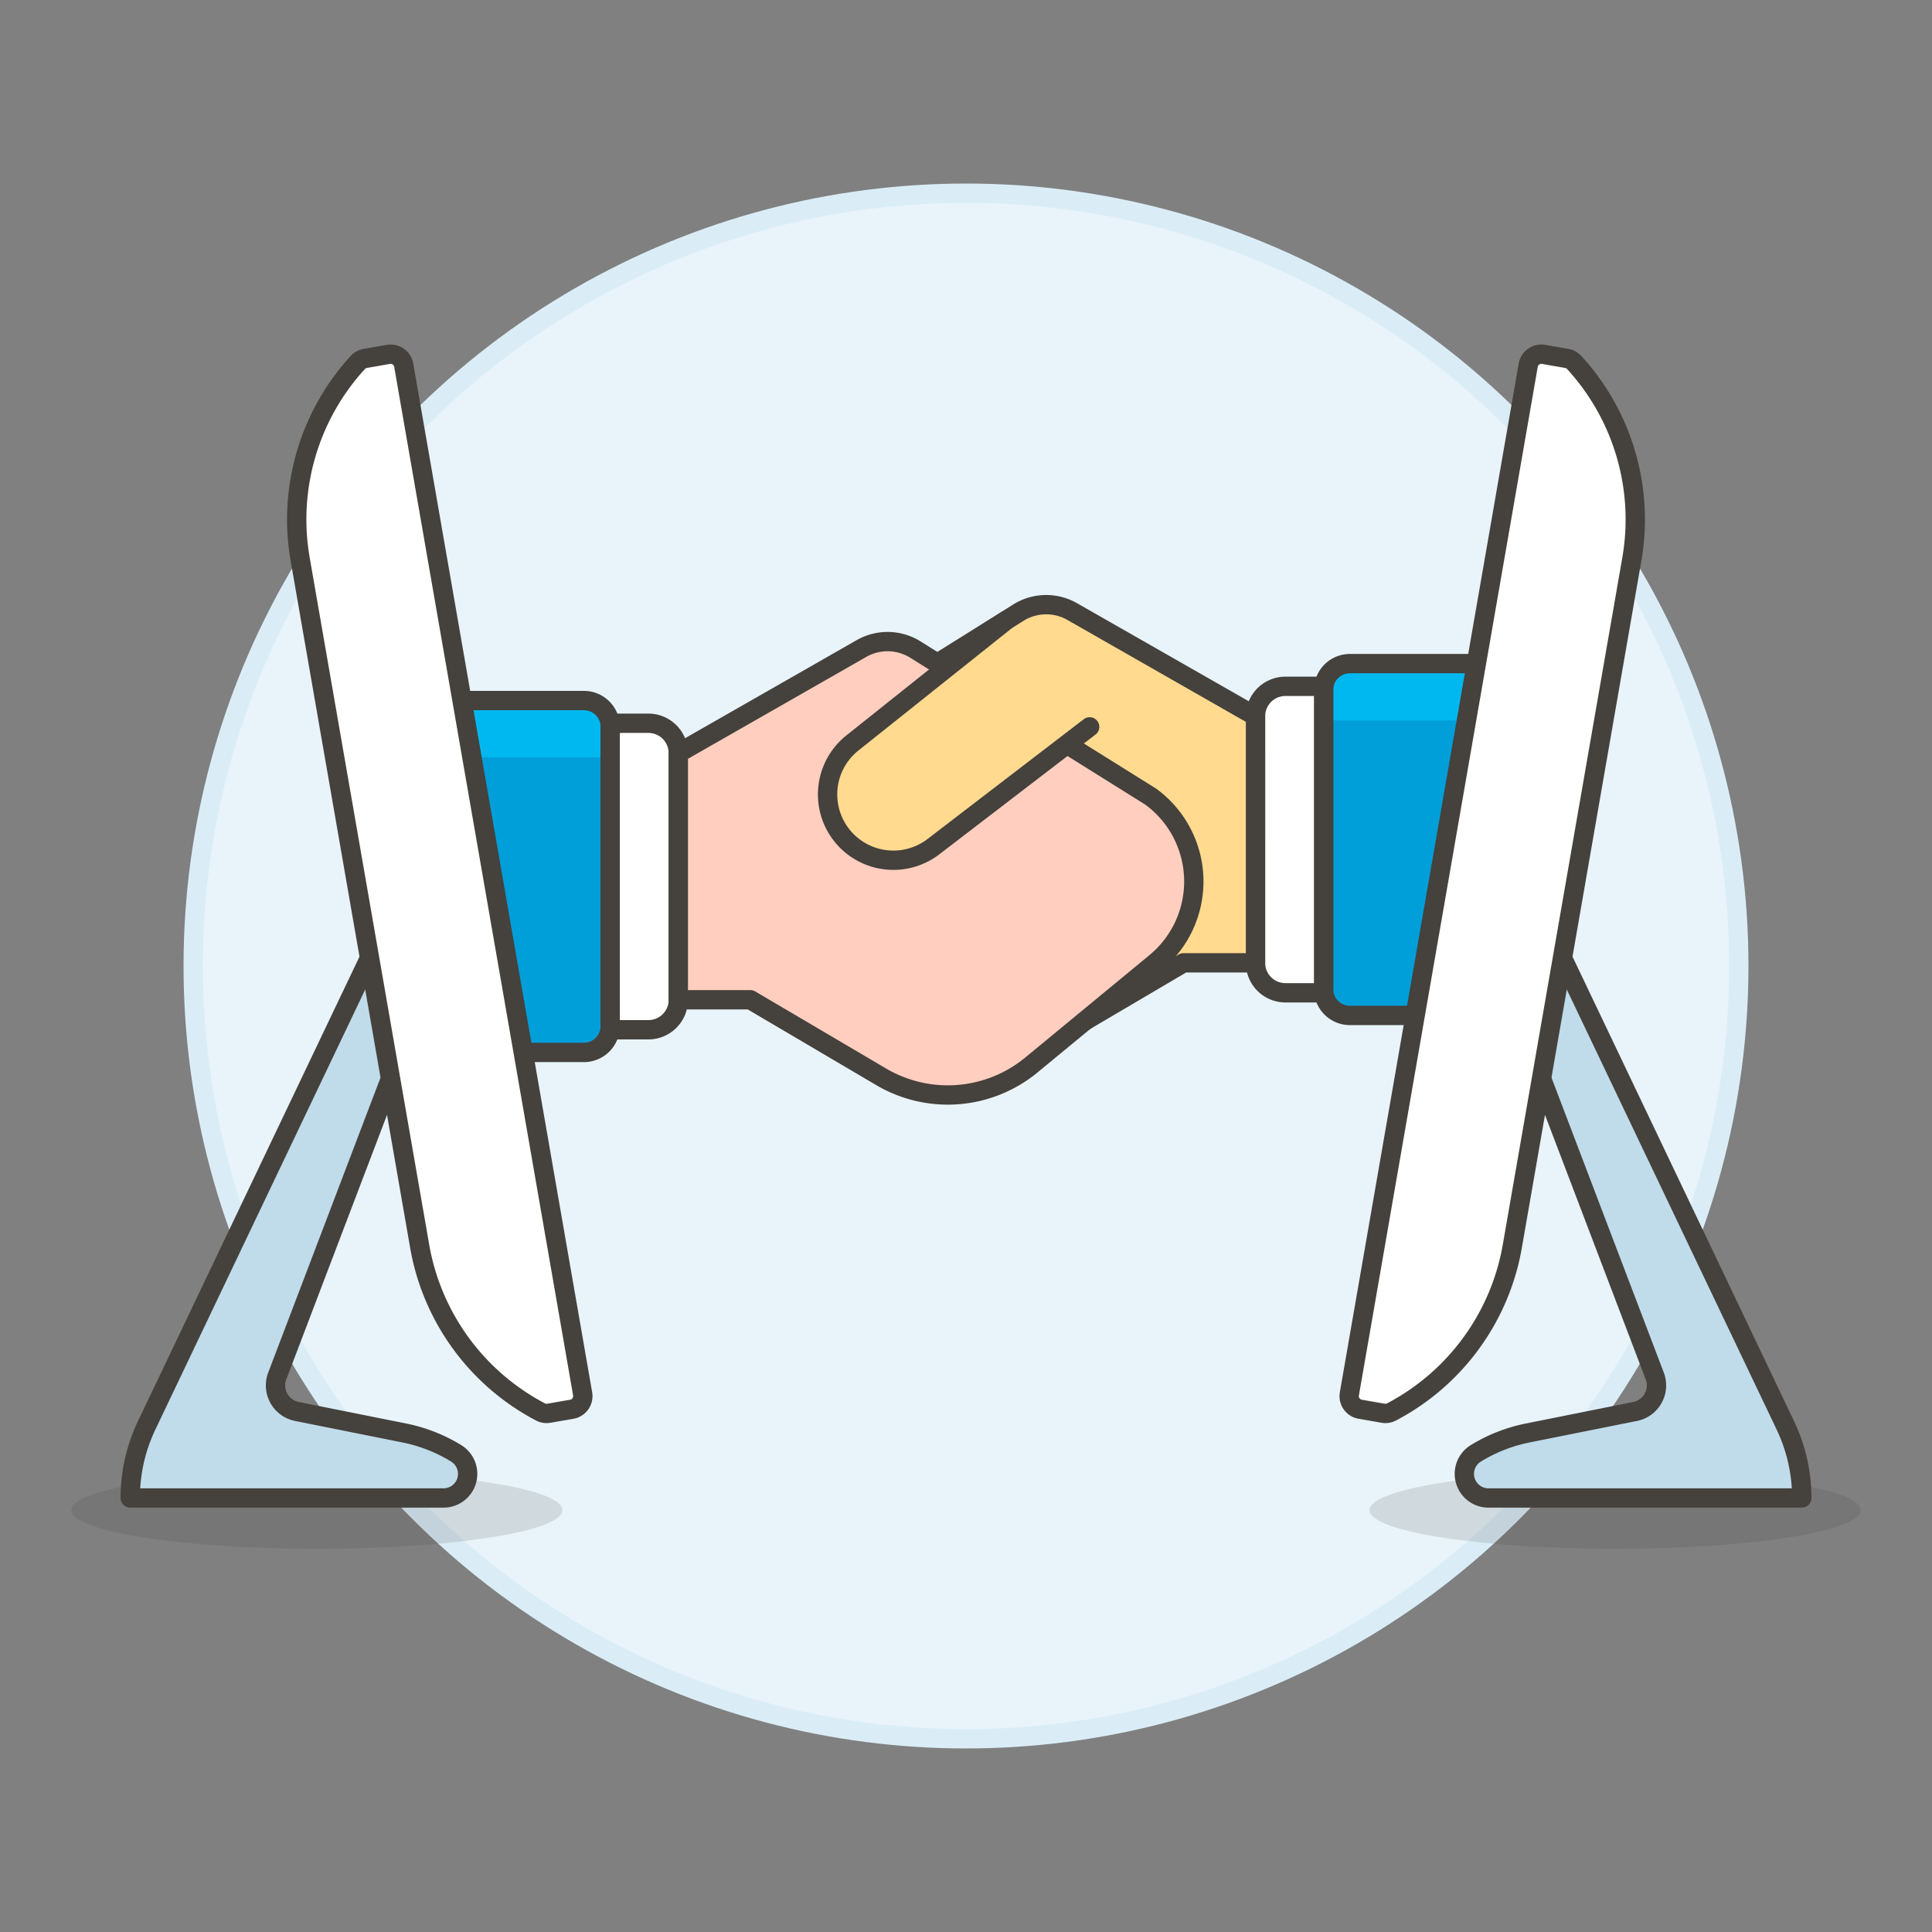<svg xmlns="http://www.w3.org/2000/svg" viewBox="0 0 100 100"><rect x="0" y="0" width="100" height="100" fill="#808080" stroke="none"/><g class="nc-icon-wrapper"><defs/><circle class="a" cx="50" cy="50" r="40" fill="#e8f4fa" stroke="#daedf7" stroke-miterlimit="10"/><ellipse class="b" cx="16.404" cy="78.164" rx="12.709" ry="1.999" fill="#45413c" opacity="0.15"/><ellipse class="b" cx="83.596" cy="78.164" rx="12.709" ry="1.999" fill="#45413c" opacity="0.15"/><path class="c" d="M69.87 52.562h8.419V34.349H69.87a1.36 1.36 0 0 0-1.36 1.36V51.2a1.359 1.359 0 0 0 1.36 1.362z" style="" fill="#009fd9"/><path class="d" d="M68.51 37.287v-1.578a1.36 1.36 0 0 1 1.36-1.36h8.419v2.938z" style="" fill="#00b8f0"/><path class="e" d="M78.289 34.349H69.87a1.36 1.36 0 0 0-1.36 1.36V51.2a1.359 1.359 0 0 0 1.36 1.359h8.419" fill="none" stroke="#45413c" stroke-linecap="round" stroke-linejoin="round"/><path class="f" d="M68.51 51.387h-1.976a1.548 1.548 0 0 1-1.549-1.548V37.073a1.548 1.548 0 0 1 1.549-1.549h1.976z" stroke="#45413c" stroke-linecap="round" stroke-linejoin="round" fill="#fff"/><path class="g" d="M64.985 37.073L55.5 31.656a2.717 2.717 0 0 0-2.79.055l-12.178 7.613a5.439 5.439 0 0 0-.251 8.587l6.428 5.3a6.8 6.8 0 0 0 7.777.613l6.771-3.988h3.728z" stroke="#45413c" stroke-linecap="round" stroke-linejoin="round" fill="#ffda8f"/><g><path class="c" d="M30.225 54.474h-8.419V36.261h8.419a1.358 1.358 0 0 1 1.359 1.359v15.494a1.359 1.359 0 0 1-1.359 1.36z" style="" fill="#009fd9"/><path class="d" d="M31.584 37.62a1.358 1.358 0 0 0-1.359-1.359h-8.419V39.2h9.778z" style="" fill="#00b8f0"/><path class="e" d="M21.806 36.261h8.419a1.358 1.358 0 0 1 1.359 1.359v15.494a1.359 1.359 0 0 1-1.359 1.36h-8.419" fill="none" stroke="#45413c" stroke-linecap="round" stroke-linejoin="round"/><path class="f" d="M31.584 53.3h1.977a1.549 1.549 0 0 0 1.549-1.548V38.984a1.549 1.549 0 0 0-1.549-1.548h-1.977z" stroke="#45413c" stroke-linecap="round" stroke-linejoin="round" fill="#fff"/><path class="h" d="M35.11 38.984l9.48-5.417a2.724 2.724 0 0 1 2.791.055l12.182 7.613a5.44 5.44 0 0 1 .251 8.587l-6.428 5.3a6.8 6.8 0 0 1-7.777.614l-6.771-3.988H35.11z" stroke="#45413c" stroke-linecap="round" stroke-linejoin="round" fill="#ffcebf"/></g><path class="g" d="M56.4 37.623l-8.086 6.2a3.407 3.407 0 0 1-4.958-.893 3.407 3.407 0 0 1 .762-4.473l7.929-6.323" stroke="#45413c" stroke-linecap="round" stroke-linejoin="round" fill="#ffda8f"/><g><path class="i" d="M23.608 75.222a1.248 1.248 0 0 1-.652 2.313H6.741a8.73 8.73 0 0 1 .849-3.756l13.253-27.791 1.074 5.361-7.566 19.87a1.375 1.375 0 0 0 1.015 1.838l5.557 1.113a8.254 8.254 0 0 1 2.685 1.052z" stroke="#45413c" stroke-linecap="round" stroke-linejoin="round" fill="#c0dceb"/><path class="f" d="M30.157 72.147a.688.688 0 0 1-.56.795l-1.188.207a.682.682 0 0 1-.437-.069 12.014 12.014 0 0 1-6.25-8.577l-6.185-35.555a12.019 12.019 0 0 1 2.983-10.185.689.689 0 0 1 .389-.212l1.188-.207a.688.688 0 0 1 .8.56z" stroke="#45413c" stroke-linecap="round" stroke-linejoin="round" fill="#fff"/></g><g><path class="i" d="M76.392 75.222a1.248 1.248 0 0 0 .652 2.313h16.215a8.73 8.73 0 0 0-.849-3.756L79.157 45.988l-1.074 5.361 7.566 19.87a1.375 1.375 0 0 1-1.015 1.838l-5.557 1.113a8.254 8.254 0 0 0-2.685 1.052z" stroke="#45413c" stroke-linecap="round" stroke-linejoin="round" fill="#c0dceb"/><path class="f" d="M69.843 72.147a.688.688 0 0 0 .56.795l1.188.207a.682.682 0 0 0 .437-.069 12.014 12.014 0 0 0 6.25-8.577l6.185-35.555a12.019 12.019 0 0 0-2.983-10.185.689.689 0 0 0-.389-.212l-1.191-.207a.688.688 0 0 0-.8.56z" stroke="#45413c" stroke-linecap="round" stroke-linejoin="round" fill="#fff"/></g></g></svg>